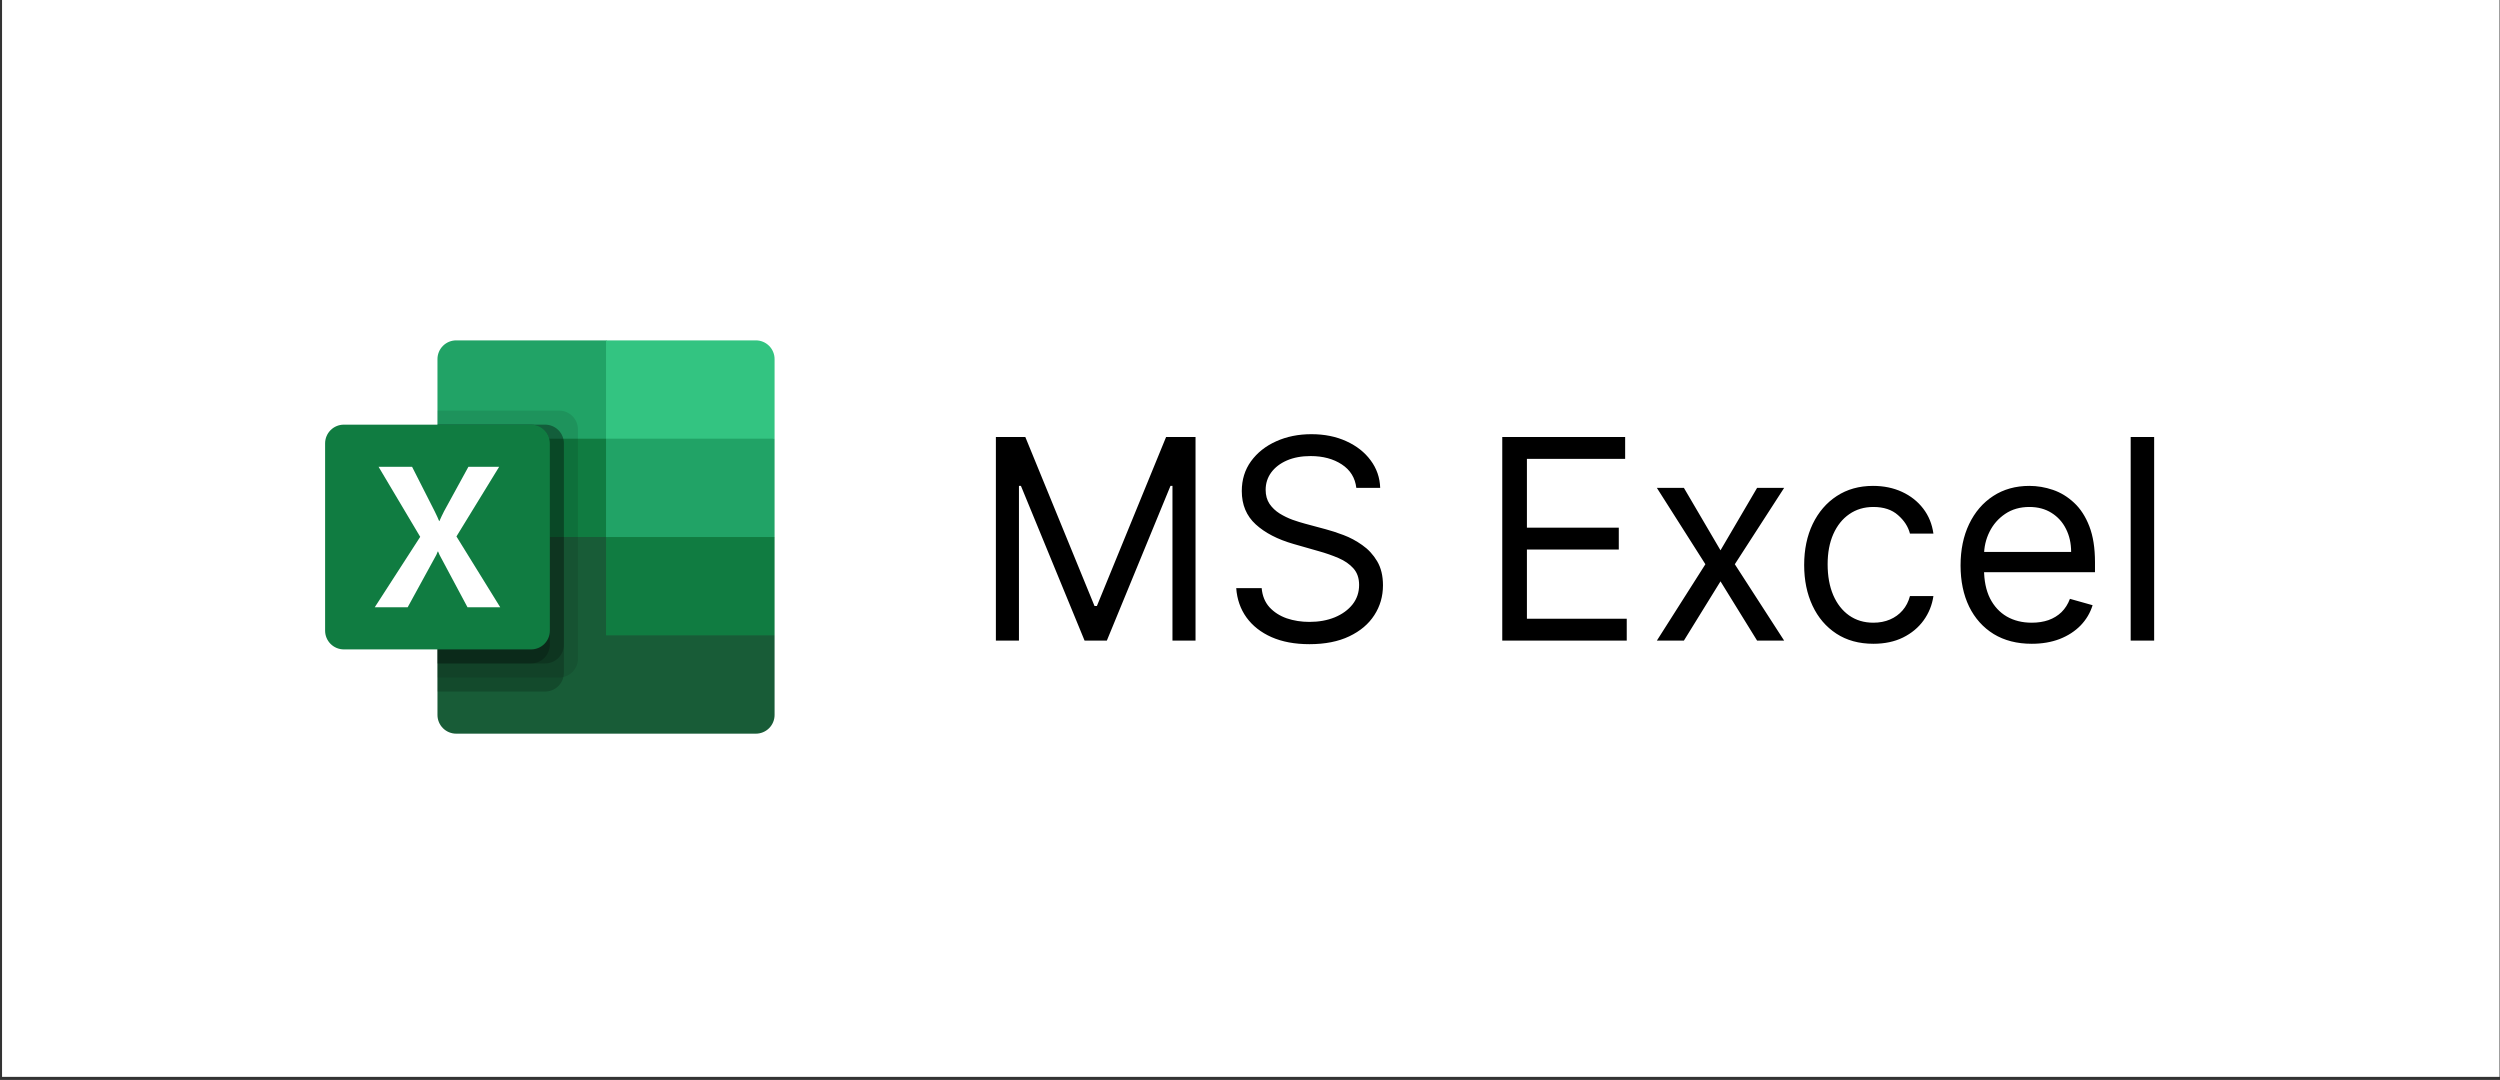 <?xml version="1.0" encoding="UTF-8"?> <svg xmlns="http://www.w3.org/2000/svg" width="419" height="181" viewBox="0 0 419 181" fill="none"><rect x="0" y="0" width="419" height="181" fill="#333333" stroke="none"/> <rect width="418.577" height="180.482" transform="translate(0.344)" fill="white"></rect> <path d="M166.91 73.237H171.842L183.44 101.565H183.84L195.438 73.237H200.371V107.364H196.505V81.435H196.172L185.507 107.364H181.774L171.109 81.435H170.776V107.364H166.91V73.237ZM227.32 81.769C227.12 80.08 226.309 78.769 224.887 77.836C223.466 76.903 221.721 76.436 219.655 76.436C218.144 76.436 216.822 76.681 215.689 77.169C214.567 77.658 213.689 78.33 213.056 79.186C212.434 80.041 212.123 81.013 212.123 82.102C212.123 83.013 212.34 83.796 212.773 84.451C213.217 85.096 213.784 85.635 214.473 86.068C215.161 86.49 215.883 86.84 216.639 87.118C217.394 87.384 218.089 87.601 218.722 87.768L222.188 88.701C223.077 88.934 224.065 89.256 225.154 89.667C226.254 90.078 227.304 90.639 228.304 91.35C229.314 92.05 230.148 92.95 230.803 94.05C231.459 95.15 231.786 96.499 231.786 98.099C231.786 99.943 231.303 101.61 230.337 103.098C229.381 104.587 227.981 105.77 226.137 106.648C224.304 107.525 222.077 107.964 219.455 107.964C217.011 107.964 214.895 107.57 213.106 106.781C211.329 105.992 209.929 104.892 208.907 103.482C207.896 102.071 207.324 100.432 207.191 98.566H211.456C211.568 99.854 212.001 100.921 212.756 101.765C213.523 102.598 214.489 103.221 215.656 103.632C216.833 104.031 218.1 104.231 219.455 104.231C221.033 104.231 222.449 103.976 223.704 103.465C224.96 102.943 225.954 102.221 226.687 101.299C227.42 100.365 227.787 99.277 227.787 98.032C227.787 96.899 227.47 95.977 226.837 95.266C226.204 94.555 225.371 93.978 224.338 93.533C223.304 93.089 222.188 92.7 220.988 92.367L216.789 91.167C214.123 90.4 212.012 89.306 210.457 87.884C208.901 86.462 208.124 84.602 208.124 82.302C208.124 80.391 208.64 78.725 209.673 77.303C210.718 75.87 212.117 74.759 213.873 73.97C215.639 73.17 217.611 72.77 219.788 72.77C221.988 72.77 223.943 73.165 225.654 73.953C227.365 74.731 228.72 75.797 229.72 77.153C230.731 78.508 231.264 80.047 231.32 81.769H227.32ZM251.779 107.364V73.237H272.375V76.903H255.911V88.434H271.309V92.1H255.911V103.698H272.642V107.364H251.779ZM282.223 81.769L288.356 92.234L294.488 81.769H299.021L290.755 94.567L299.021 107.364H294.488L288.356 97.433L282.223 107.364H277.691L285.823 94.567L277.691 81.769H282.223ZM313.976 107.897C311.577 107.897 309.51 107.331 307.777 106.198C306.044 105.065 304.711 103.504 303.778 101.515C302.845 99.527 302.378 97.255 302.378 94.7C302.378 92.1 302.856 89.806 303.811 87.818C304.778 85.818 306.122 84.257 307.844 83.135C309.577 82.002 311.599 81.435 313.91 81.435C315.709 81.435 317.331 81.769 318.775 82.435C320.22 83.102 321.403 84.035 322.325 85.235C323.247 86.434 323.819 87.834 324.041 89.434H320.109C319.809 88.267 319.142 87.234 318.109 86.335C317.087 85.424 315.709 84.968 313.976 84.968C312.443 84.968 311.099 85.368 309.944 86.168C308.799 86.957 307.905 88.073 307.261 89.517C306.628 90.95 306.311 92.633 306.311 94.567C306.311 96.544 306.622 98.266 307.244 99.732C307.877 101.199 308.766 102.337 309.91 103.148C311.066 103.959 312.421 104.365 313.976 104.365C314.998 104.365 315.926 104.187 316.759 103.832C317.592 103.476 318.298 102.965 318.875 102.298C319.453 101.632 319.864 100.832 320.109 99.899H324.041C323.819 101.41 323.269 102.771 322.392 103.982C321.525 105.181 320.375 106.137 318.942 106.848C317.52 107.548 315.865 107.897 313.976 107.897ZM340.522 107.897C338.055 107.897 335.928 107.353 334.14 106.264C332.362 105.165 330.99 103.632 330.024 101.665C329.068 99.688 328.59 97.388 328.59 94.766C328.59 92.145 329.068 89.834 330.024 87.834C330.99 85.823 332.334 84.257 334.056 83.135C335.789 82.002 337.811 81.435 340.122 81.435C341.455 81.435 342.771 81.658 344.071 82.102C345.371 82.546 346.554 83.268 347.621 84.268C348.687 85.257 349.537 86.568 350.17 88.201C350.803 89.834 351.12 91.845 351.12 94.233V95.9H331.39V92.5H347.121C347.121 91.056 346.832 89.767 346.254 88.634C345.688 87.501 344.877 86.607 343.821 85.951C342.777 85.296 341.544 84.968 340.122 84.968C338.555 84.968 337.2 85.357 336.056 86.135C334.923 86.901 334.051 87.901 333.44 89.134C332.829 90.367 332.523 91.689 332.523 93.1V95.366C332.523 97.299 332.856 98.938 333.523 100.282C334.201 101.615 335.139 102.632 336.339 103.332C337.539 104.02 338.933 104.365 340.522 104.365C341.555 104.365 342.488 104.22 343.321 103.932C344.166 103.632 344.893 103.187 345.504 102.598C346.115 101.999 346.587 101.254 346.921 100.365L350.72 101.432C350.32 102.721 349.648 103.854 348.704 104.831C347.759 105.798 346.593 106.553 345.204 107.098C343.816 107.631 342.255 107.897 340.522 107.897ZM361.035 73.237V107.364H357.102V73.237H361.035Z" fill="black"></path> <path d="M101.57 57.046H76.458C75.626 57.046 74.828 57.377 74.239 57.965C73.651 58.553 73.32 59.352 73.32 60.184V73.525L101.57 90.004L115.695 95.965L129.82 90.004V73.525L101.57 57.046Z" fill="#21A366"></path> <path d="M73.32 73.526H101.57V90.005H73.32V73.526Z" fill="#107C41"></path> <path d="M126.682 57.046H101.57V73.525H129.82V60.184C129.82 59.352 129.489 58.553 128.901 57.965C128.312 57.377 127.514 57.046 126.682 57.046V57.046Z" fill="#33C481"></path> <path d="M101.57 90.005H73.32V119.825C73.32 120.657 73.651 121.455 74.239 122.044C74.828 122.632 75.626 122.963 76.458 122.963H126.682C127.514 122.963 128.312 122.632 128.901 122.044C129.489 121.455 129.82 120.657 129.82 119.825V106.484L101.57 90.005Z" fill="#185C37"></path> <path d="M101.57 90.005H129.82V106.484H101.57V90.005Z" fill="#107C41"></path> <path opacity="0.1" d="M93.724 68.818H73.32V113.547H93.724C94.555 113.545 95.352 113.213 95.94 112.625C96.528 112.037 96.859 111.241 96.862 110.409V71.956C96.859 71.125 96.528 70.328 95.94 69.74C95.352 69.152 94.555 68.821 93.724 68.818V68.818Z" fill="black"></path> <path opacity="0.2" d="M91.37 71.172H73.32V115.901H91.37C92.201 115.899 92.998 115.567 93.586 114.979C94.174 114.391 94.505 113.595 94.508 112.763V74.31C94.505 73.479 94.174 72.682 93.586 72.094C92.998 71.506 92.201 71.175 91.37 71.172V71.172Z" fill="black"></path> <path opacity="0.2" d="M91.37 71.172H73.32V111.193H91.37C92.201 111.19 92.998 110.859 93.586 110.271C94.174 109.683 94.505 108.886 94.508 108.055V74.31C94.505 73.479 94.174 72.682 93.586 72.094C92.998 71.506 92.201 71.175 91.37 71.172V71.172Z" fill="black"></path> <path opacity="0.2" d="M89.015 71.172H73.32V111.193H89.015C89.847 111.19 90.644 110.859 91.232 110.271C91.82 109.683 92.151 108.886 92.153 108.055V74.31C92.151 73.479 91.82 72.682 91.232 72.094C90.644 71.506 89.847 71.175 89.015 71.172V71.172Z" fill="black"></path> <path d="M57.626 71.172H89.017C89.849 71.172 90.647 71.503 91.236 72.091C91.824 72.68 92.155 73.478 92.155 74.31V105.701C92.155 106.533 91.824 107.331 91.236 107.92C90.647 108.508 89.849 108.839 89.017 108.839H57.626C56.794 108.839 55.996 108.508 55.407 107.92C54.819 107.331 54.488 106.533 54.488 105.701V74.31C54.488 73.478 54.819 72.68 55.407 72.091C55.996 71.503 56.794 71.172 57.626 71.172V71.172Z" fill="#107C41"></path> <path d="M62.809 101.777L70.427 89.974L63.449 78.236H69.064L72.873 85.739C73.223 86.45 73.463 86.98 73.595 87.33H73.645C73.896 86.762 74.159 86.209 74.433 85.673L78.504 78.236H83.657L76.5 89.908L83.838 101.777H78.353L73.953 93.538C73.746 93.187 73.57 92.818 73.428 92.436H73.362C73.234 92.81 73.063 93.168 72.854 93.502L68.327 101.777H62.809Z" fill="white"></path> </svg> 